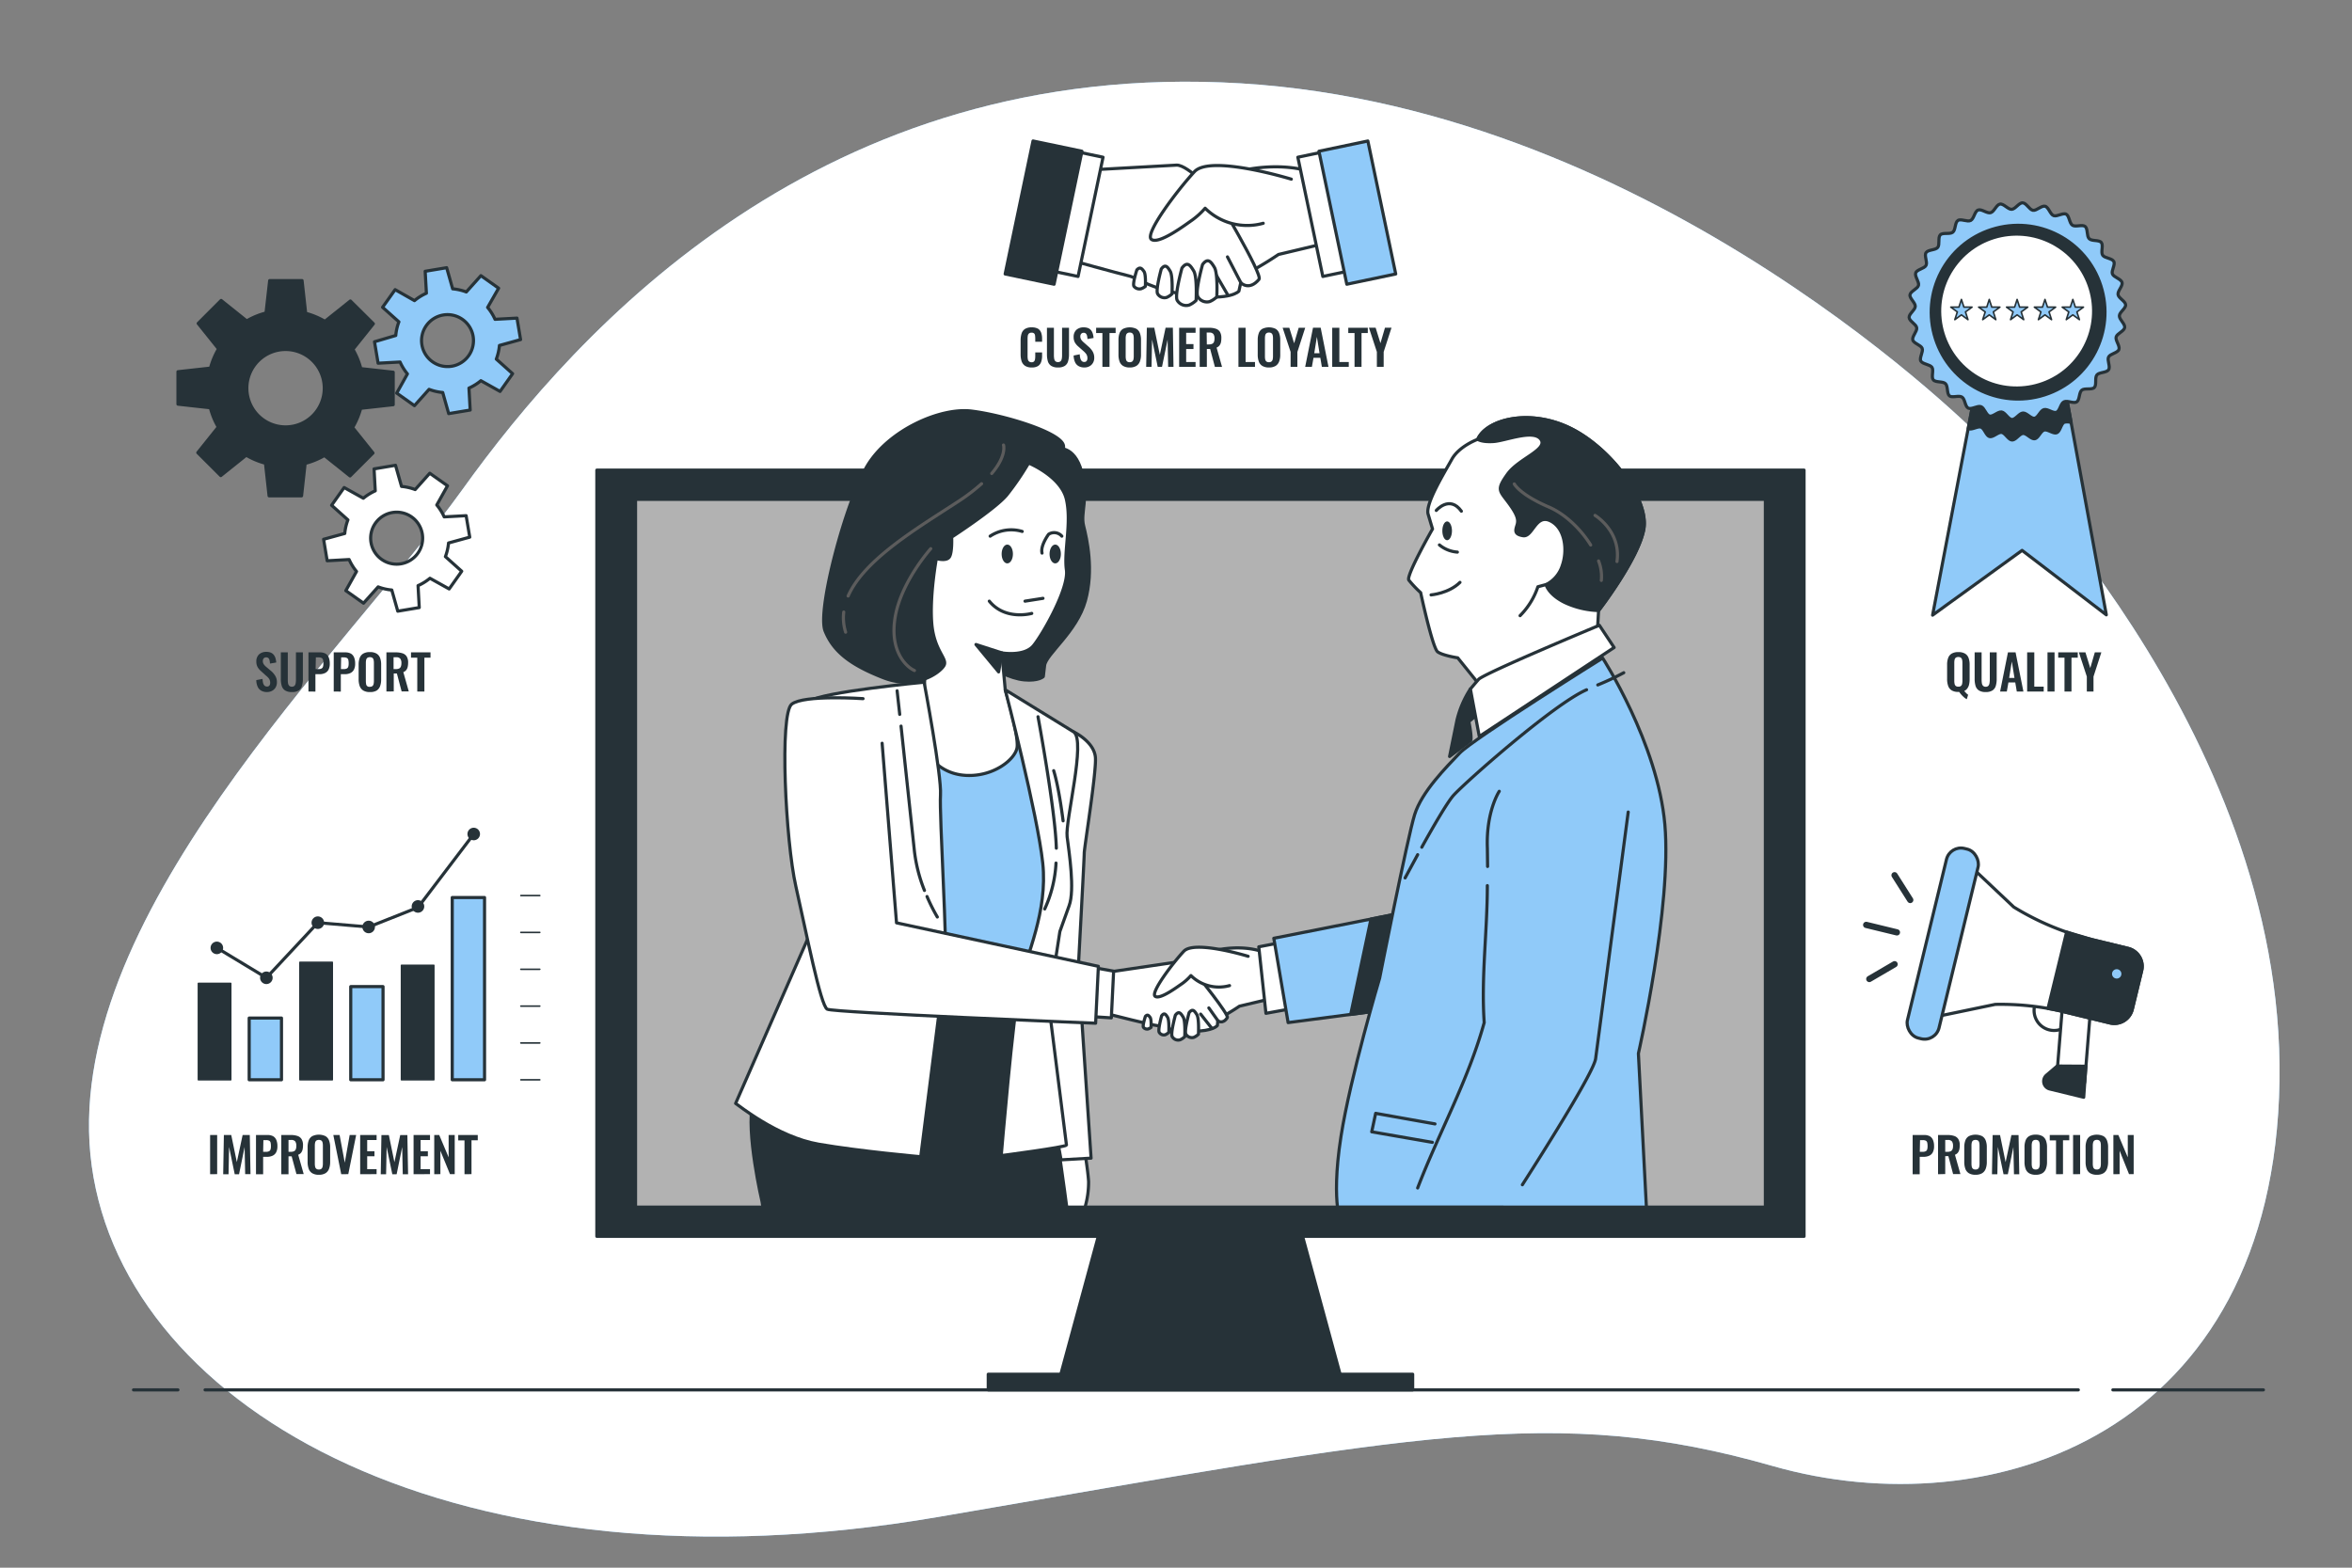 <svg xmlns="http://www.w3.org/2000/svg" xmlns:xlink="http://www.w3.org/1999/xlink" viewBox="0 0 750 500" xmlns:v="https://vecta.io/nano"><rect x="0" y="0" width="750" height="500" fill="#808080" stroke="none"/><style><![CDATA[.B{stroke-linejoin:round}.C{stroke:#263238}.D{fill:#263238}.E{stroke-linecap:round}.F{fill:#90caf9}.G{fill:#fff}.H{fill:none}.I{stroke-width:.5}]]></style><use xlink:href="#B" class="F"/><use xlink:href="#B" opacity=".7" class="G"/><path d="M673.74 443.29h48.01m-656.36 0h597.34m-620.16 0h14.17" class="B C E H"/><g class="G B C"><path d="M653.5 328.48h0a6.39 6.39 0 0 0 7.71-4.69l4.08-16.79a6.39 6.39 0 0 0-4.69-7.71h0a6.38 6.38 0 0 0-7.7 4.69l-4.09 16.77a6.38 6.38 0 0 0 4.69 7.73z"/><path d="M660 348.09h0a3.79 3.79 0 0 0 4.8-3.52l1.69-21.09a5.57 5.57 0 0 0-4.06-5.68h0a3.79 3.79 0 0 0-4.8 3.53l-1.7 21.08a5.56 5.56 0 0 0 4.07 5.68z"/><path d="M614.92,324.77l21.31-4.43a86.93,86.93,0,0,1,22.27,2.44l14.32,3.48a5.89,5.89,0,0,0,7.12-4.33l3-12.34a5.9,5.9,0,0,0-4.34-7.12L667,299.65a86.41,86.41,0,0,1-24.86-10.36L627,275Z"/></g><path d="M659 297.27l8 2.38 11.58 2.82a5.9 5.9 0 0 1 4.34 7.12l-3 12.34a5.89 5.89 0 0 1-7.12 4.33l-14.32-3.48q-2.68-.66-5.42-1.14z" class="B C D"/><rect x="614.68" y="269.66" width="10.37" height="62.22" rx="4.73" transform="matrix(-.972 -.236 .236 -.972 1151.03 739.59)" class="B C F"/><path d="M604.13 279.15l5 7.89m-13.05 25.2l8.06-4.71m.74-10.16l-9.79-2.38" stroke-width="2" class="E H B C"/><path d="M656,340l-3.43,2.92a2.57,2.57,0,0,0-.81,1.33h0a2.53,2.53,0,0,0,1.86,3.07l10.83,2.64.68-9.9Z" class="B C D"/><path d="M673.53 310.25a1.49 1.49 0 1 1 1.1 1.81 1.48 1.48 0 0 1-1.1-1.81z" class="F"/><path d="M609.9 374.51V362h3.67a3.65 3.65 0 0 1 1.83.41 2.5 2.5 0 0 1 1 1.21 5 5 0 0 1 .33 1.92 4.15 4.15 0 0 1-.41 2 2.45 2.45 0 0 1-1.17 1.08 4.16 4.16 0 0 1-1.76.34h-1.24v5.55zm2.28-7.15h.87a2.1 2.1 0 0 0 1-.18.92.92 0 0 0 .48-.57 3.32 3.32 0 0 0 .13-1.05 4.74 4.74 0 0 0-.1-1.1.94.94 0 0 0-.43-.63 2.12 2.12 0 0 0-1-.2h-.87zm5.82 7.15V362h3a6.61 6.61 0 0 1 2.14.3 2.43 2.43 0 0 1 1.32 1 3.65 3.65 0 0 1 .46 2 6.15 6.15 0 0 1-.14 1.35 2.63 2.63 0 0 1-.47 1 2.11 2.11 0 0 1-.92.65l1.74 6.15h-2.33l-1.51-5.72h-1v5.72zm2.29-7.15h.7a2.39 2.39 0 0 0 1.06-.19 1.14 1.14 0 0 0 .56-.62 2.8 2.8 0 0 0 .17-1.09 2.41 2.41 0 0 0-.34-1.41 1.59 1.59 0 0 0-1.32-.47h-.83zm9.65 7.32a3.92 3.92 0 0 1-2.11-.49 2.72 2.72 0 0 1-1.13-1.42 6.54 6.54 0 0 1-.34-2.19v-4.67a6.28 6.28 0 0 1 .34-2.16 2.67 2.67 0 0 1 1.13-1.38 4.92 4.92 0 0 1 4.24 0 2.71 2.71 0 0 1 1.13 1.38 6 6 0 0 1 .35 2.16v4.69a6.11 6.11 0 0 1-.35 2.16 2.81 2.81 0 0 1-1.13 1.42 4 4 0 0 1-2.13.5zm0-1.68a1.19 1.19 0 0 0 .84-.25 1.21 1.21 0 0 0 .36-.67 4.62 4.62 0 0 0 .09-.94v-5.75a4.48 4.48 0 0 0-.09-.94 1.19 1.19 0 0 0-.36-.66 1.56 1.56 0 0 0-1.66 0 1.2 1.2 0 0 0-.37.66 4.48 4.48 0 0 0-.09.94v5.75a4.62 4.62 0 0 0 .09.94 1.1 1.1 0 0 0 .36.67 1.18 1.18 0 0 0 .83.25zm5.25 1.51l.22-12.48h2.36l1.77 8.64 1.85-8.64h2.28l.23 12.48h-1.69l-.19-8.68-1.77 8.68h-1.37l-1.81-8.71-.16 8.71zm13.95.17a3.92 3.92 0 0 1-2.11-.49 2.7 2.7 0 0 1-1.12-1.42 6.3 6.3 0 0 1-.34-2.19v-4.67a6 6 0 0 1 .34-2.16 2.65 2.65 0 0 1 1.12-1.38 4 4 0 0 1 2.11-.48 4.06 4.06 0 0 1 2.14.48 2.7 2.7 0 0 1 1.12 1.38 6 6 0 0 1 .35 2.16v4.69a6.11 6.11 0 0 1-.35 2.16 2.79 2.79 0 0 1-1.12 1.42 4 4 0 0 1-2.14.5zm0-1.68a1.19 1.19 0 0 0 .84-.25 1.21 1.21 0 0 0 .36-.67 4 4 0 0 0 .1-.94v-5.75a3.87 3.87 0 0 0-.1-.94 1.19 1.19 0 0 0-.36-.66 1.24 1.24 0 0 0-.84-.24 1.19 1.19 0 0 0-.81.24 1.14 1.14 0 0 0-.37.66 3.87 3.87 0 0 0-.1.94v5.75a4.62 4.62 0 0 0 .09.94 1.16 1.16 0 0 0 .36.67 1.19 1.19 0 0 0 .83.25zm6.48 1.51v-10.8h-2V362h6.22v1.68h-2v10.8zm5.44 0V362h2.25v12.48zm7.56.17a4 4 0 0 1-2.11-.49 2.7 2.7 0 0 1-1.12-1.42 6.3 6.3 0 0 1-.34-2.19v-4.67a6 6 0 0 1 .34-2.16 2.65 2.65 0 0 1 1.12-1.38 4.94 4.94 0 0 1 4.25 0 2.7 2.7 0 0 1 1.12 1.38 6 6 0 0 1 .35 2.16v4.69a6.11 6.11 0 0 1-.35 2.16 2.79 2.79 0 0 1-1.12 1.42 4 4 0 0 1-2.14.5zm0-1.68a1.19 1.19 0 0 0 .84-.25 1.29 1.29 0 0 0 .37-.67 4.62 4.62 0 0 0 .09-.94v-5.75a4.48 4.48 0 0 0-.09-.94 1.26 1.26 0 0 0-.37-.66 1.24 1.24 0 0 0-.84-.24 1.19 1.19 0 0 0-.81.24 1.14 1.14 0 0 0-.37.66 3.87 3.87 0 0 0-.1.94v5.75a4.62 4.62 0 0 0 .09.94 1.16 1.16 0 0 0 .36.67 1.19 1.19 0 0 0 .83.25zm5.29 1.51V362h1.59l3 7.12V362h1.88v12.48h-1.48l-3-7.46v7.46z" class="D"/><g class="B C"><path d="M671.66 196.1l-4.81-3.68-5.76-4.41-16.15-12.36v-.01l-.02-.01-.12-.09-17.57 12.72-6.04 4.36-4.93 3.58 11.36-59.58 5.41-28.36 19.98.42 1.49.03 1.16.02 4.77 26.03 11.23 61.34z" class="F"/><path d="M660.43 134.76a3.93 3.93 0 0 0-2.24-.07c-1 .54-1.26 2.9-2.36 3.32s-2.84-1.16-4-.85-1.84 2.57-3 2.76-2.54-1.74-3.72-1.67-2.33 2.13-3.51 2.07-2.15-2.22-3.3-2.4-2.74 1.6-3.86 1.31-1.64-2.62-2.73-3-3 1-4 .46h-.07l5.36-28.43 20 .42h1.49 1.16z" class="D"/><path d="M610.74 97.73c.06-1.19-1.87-2.56-1.69-3.71s2.43-1.9 2.72-3-1.3-2.89-.89-4 2.78-1.34 3.3-2.39-.67-3.09 0-4.07 3-.74 3.72-1.65 0-3.16.81-4 3.08-.1 4-.85.64-3.09 1.62-3.74 3 .54 4.07 0 1.26-2.9 2.36-3.33 2.85 1.16 4 .85 1.83-2.56 3-2.75 2.54 1.73 3.72 1.67 2.32-2.13 3.51-2.07 2.15 2.22 3.29 2.39 2.74-1.59 3.86-1.3 1.64 2.62 2.73 3 3-1 4-.46 1 2.89 2 3.53 3.14-.35 4.05.39.42 3 1.26 3.88 3.14.31 3.88 1.22-.22 3.07.43 4.05 3 .95 3.55 2-.86 2.95-.43 4 2.75 1.56 3.06 2.7-1.46 2.7-1.27 3.87 2.36 2.09 2.42 3.27-2 2.34-2 3.53 1.87 2.56 1.7 3.71-2.43 1.9-2.73 3 1.3 2.89.89 4-2.77 1.35-3.3 2.39.67 3.09 0 4.08-3 .73-3.73 1.65 0 3.16-.81 4-3.08.1-4 .84-.63 3.1-1.61 3.74-3-.54-4.08 0-1.26 2.89-2.36 3.32-2.85-1.16-4-.85-1.84 2.57-3 2.76-2.53-1.74-3.71-1.67-2.33 2.13-3.52 2.07-2.14-2.22-3.29-2.4-2.74 1.6-3.86 1.3-1.64-2.61-2.73-3-3 1-4.05.47-1-2.9-2-3.53-3.14.34-4-.39-.42-3.06-1.25-3.88-3.15-.31-3.89-1.22.22-3.07-.43-4-3-1-3.55-2 .86-3 .43-4.06-2.74-1.55-3-2.69 1.45-2.71 1.26-3.87-2.36-2.1-2.42-3.28 1.91-2.34 1.96-3.52z" class="F"/><circle cx="643.28" cy="99.29" r="27.69" transform="matrix(.953 -.304 .304 .953 .3 200.5)" class="D"/><circle cx="643.28" cy="99.29" r="24.55" transform="matrix(.55 -.835 .835 .55 206.35 581.74)" class="G"/><path d="M625.45 95.5l.8 2.46h2.59l-2.1 1.52.8 2.47-2.09-1.53-2.1 1.53.8-2.47-2.09-1.52h2.59l.8-2.46zm8.88 0l.8 2.46h2.59l-2.09 1.52.79 2.47-2.09-1.53-2.09 1.53.8-2.47-2.1-1.52h2.59l.8-2.46zm8.88 0l.8 2.46h2.59l-2.09 1.52.8 2.47-2.1-1.53-2.09 1.53.8-2.47-2.09-1.52h2.58l.8-2.46zm8.89 0l.8 2.46h2.59l-2.1 1.52.8 2.47-2.09-1.53-2.1 1.53.8-2.47-2.09-1.52h2.59l.8-2.46zm8.88 0l.8 2.46h2.59l-2.1 1.52.81 2.47-2.1-1.53-2.09 1.53.8-2.47-2.1-1.52h2.59l.8-2.46z" class="F I"/></g><path d="M627.16 223a3.82 3.82 0 0 1-.83-.55 9.66 9.66 0 0 1-.86-.84 8.21 8.21 0 0 1-.73-.93h-.28a3.92 3.92 0 0 1-2.11-.49 2.7 2.7 0 0 1-1.12-1.42 6.3 6.3 0 0 1-.34-2.19V212a6 6 0 0 1 .34-2.16 2.65 2.65 0 0 1 1.12-1.38 4 4 0 0 1 2.11-.48 4.06 4.06 0 0 1 2.14.48 2.67 2.67 0 0 1 1.13 1.38 6 6 0 0 1 .34 2.16v4.69a7.39 7.39 0 0 1-.17 1.62 3.32 3.32 0 0 1-.56 1.25 2.5 2.5 0 0 1-1 .83l.41.44.43.44a3.35 3.35 0 0 0 .42.32zm-2.7-4a1.07 1.07 0 0 0 1.22-.92 4.62 4.62 0 0 0 .09-.94v-5.75a4.48 4.48 0 0 0-.09-.94 1.2 1.2 0 0 0-.37-.66 1.29 1.29 0 0 0-.85-.24 1.23 1.23 0 0 0-.83.24 1.08 1.08 0 0 0-.36.66 4.48 4.48 0 0 0-.09.94v5.75a4.62 4.62 0 0 0 .09.94 1.16 1.16 0 0 0 .36.68 1.23 1.23 0 0 0 .83.24zm8.72 1.72a3.86 3.86 0 0 1-2.15-.51 2.6 2.6 0 0 1-1.07-1.45 7.73 7.73 0 0 1-.29-2.25v-8.44h2.22v8.71a7.69 7.69 0 0 0 .08 1.1 1.54 1.54 0 0 0 .36.83 1.09 1.09 0 0 0 .85.32 1.1 1.1 0 0 0 .88-.32 1.7 1.7 0 0 0 .35-.83 6.45 6.45 0 0 0 .09-1.1v-8.71h2.2v8.44a7.73 7.73 0 0 1-.29 2.25 2.63 2.63 0 0 1-1.06 1.45 3.89 3.89 0 0 1-2.17.51zm4.61-.17l2.5-12.48h2.43l2.5 12.48h-2.11l-.49-2.88h-2.18l-.51 2.88zm2.88-4.33h1.7l-.85-5.24zm5.74 4.33v-12.48h2.28V219h3v1.57zm6.49 0v-12.48h2.25v12.48zm5.42 0v-10.8h-2v-1.68h6.23v1.68h-2v10.8zm7.12 0v-4.76l-2.53-7.72H665l1.54 5 1.45-5h2.08l-2.5 7.72v4.76z" class="D"/><g class="B C G"><path d="M419 55.09l3.09 22.64-14.41 3.43a107.21 107.21 0 0 1-12.35 7.21c-5.84 2.74-9.95 3.77-12 3.77s-9.61-3.09-9.61-3.09 5.15-27.79 11-30.88 21.22-7.54 34.28-3.08z"/><path d="M345.72 54.3l29.53-1.64c3.77 0 12.16 9.34 12.16 9.34s15.36 25.57 14.07 27.1c-3.24 3.84-5.83 1.06-5.83 1.06l-.59 2.7s-2.5 3.1-15.19 1.39S363.06 88.71 360 88s-19.73-5.33-19.73-5.33z"/></g><path d="M395.65 90.11l-4.24-8.18m0 11.97l-5.26-9.05" class="E H B C"/><g class="G B C"><path d="M411.77 57.14s-25.77-7.89-30.87-2.4-16.13 19.9-13.73 21.62 11-4.81 13-6.18a24.5 24.5 0 0 0 4.12-3.77 19.07 19.07 0 0 0 18.52 4.8" class="E"/><path d="M383.47 84.36S381 93.18 382 94.68a3.32 3.32 0 0 0 3.75 1.5 7 7 0 0 0 2.26-1.5s.37-7.5-.75-9.38-2.1-3.19-3.79-.94zm-6.57 1.13s-2.44 8.82-1.5 10.32a3.33 3.33 0 0 0 3.76 1.5 7.26 7.26 0 0 0 2.25-1.5s.37-7.51-.75-9.38-2.07-3.19-3.76-.94zm-6.6.31s-1.87 6.77-1.15 7.92a2.54 2.54 0 0 0 2.85 1.15 5.43 5.43 0 0 0 1.73-1.15s.29-5.76-.57-7.2-1.57-2.44-2.86-.72zm-7.79.29s-1.47 4.48-.9 5.24a2.19 2.19 0 0 0 2.26.76 4.38 4.38 0 0 0 1.36-.76s.23-3.81-.45-4.76-1.25-1.57-2.27-.48zm51.341-35.943l9.748-2.042 7.965 38.025-9.748 2.042z"/></g><path d="M420.581 48.233l15.601-3.268 8.885 42.419-15.601 3.268z" class="B C F"/><path d="M343.771 88.172l-9.748-2.042 7.965-38.025 9.748 2.042z" class="B C G"/><g class="D"><path d="M336.124 90.651l-15.601-3.268 8.885-42.419 15.601 3.268z" class="B C"/><path d="M329 117.2a3.72 3.72 0 0 1-2.15-.54 2.84 2.84 0 0 1-1.09-1.47 7.06 7.06 0 0 1-.31-2.15v-4.46a7.34 7.34 0 0 1 .31-2.22 2.71 2.71 0 0 1 1.09-1.45 3.89 3.89 0 0 1 2.15-.5 4 4 0 0 1 2 .43 2.53 2.53 0 0 1 1 1.26 5.53 5.53 0 0 1 .3 1.9v1h-2.18v-1a7 7 0 0 0-.06-.95 1.15 1.15 0 0 0-.29-.69 1.1 1.1 0 0 0-.83-.25 1.16 1.16 0 0 0-.85.27 1.29 1.29 0 0 0-.35.72 6.5 6.5 0 0 0-.07 1v5.42a4.93 4.93 0 0 0 .1 1.12 1.1 1.1 0 0 0 1.17.89 1 1 0 0 0 .81-.27 1.32 1.32 0 0 0 .3-.72 6.11 6.11 0 0 0 .07-1v-1.14h2.18v1a5.9 5.9 0 0 1-.29 2 2.54 2.54 0 0 1-1 1.34 3.67 3.67 0 0 1-2.01.46zm8.36 0a3.86 3.86 0 0 1-2.15-.51 2.6 2.6 0 0 1-1.07-1.45 7.83 7.83 0 0 1-.29-2.25v-8.45h2.22v8.71a6.39 6.39 0 0 0 .08 1.1 1.54 1.54 0 0 0 .36.84 1.35 1.35 0 0 0 1.72 0 1.71 1.71 0 0 0 .36-.84 6.39 6.39 0 0 0 .08-1.1v-8.71h2.21V113a7.48 7.48 0 0 1-.3 2.25 2.57 2.57 0 0 1-1.05 1.45 3.89 3.89 0 0 1-2.17.5zm8.45 0a3.71 3.71 0 0 1-1.88-.44 2.71 2.71 0 0 1-1.14-1.29 5.44 5.44 0 0 1-.43-2.08l1.95-.39a5.8 5.8 0 0 0 .18 1.28 1.9 1.9 0 0 0 .45.86 1.06 1.06 0 0 0 .79.3.91.91 0 0 0 .79-.33 1.46 1.46 0 0 0 .23-.84 2.23 2.23 0 0 0-.37-1.34 6 6 0 0 0-1-1.05l-1.57-1.39a4.88 4.88 0 0 1-1.06-1.27 3.51 3.51 0 0 1-.39-1.73 3 3 0 0 1 .86-2.28 3.33 3.33 0 0 1 2.36-.8 3.69 3.69 0 0 1 1.47.26 2.31 2.31 0 0 1 .93.75 3.55 3.55 0 0 1 .52 1.09 6.44 6.44 0 0 1 .21 1.29l-1.94.33a6 6 0 0 0-.13-1 1.52 1.52 0 0 0-.36-.73 1 1 0 0 0-.74-.26 1 1 0 0 0-.78.33 1.27 1.27 0 0 0-.27.83 2 2 0 0 0 .26 1 4.37 4.37 0 0 0 .76.84l1.55 1.37a6.42 6.42 0 0 1 1.32 1.52 3.91 3.91 0 0 1 .55 2.1 3.11 3.11 0 0 1-.4 1.59 2.76 2.76 0 0 1-1.09 1.08 3.22 3.22 0 0 1-1.63.4zm5.72-.2v-10.78h-2v-1.68h6.22v1.68h-1.95V117zm8.7.2a3.94 3.94 0 0 1-2.11-.5 2.68 2.68 0 0 1-1.12-1.41 6.3 6.3 0 0 1-.34-2.19v-4.67a6.1 6.1 0 0 1 .34-2.17 2.65 2.65 0 0 1 1.12-1.38 5 5 0 0 1 4.25 0 2.7 2.7 0 0 1 1.12 1.38 6.09 6.09 0 0 1 .35 2.17v4.68a6.13 6.13 0 0 1-.35 2.17 2.83 2.83 0 0 1-1.12 1.42 4 4 0 0 1-2.14.5zm0-1.68a1.24 1.24 0 0 0 .84-.25 1.28 1.28 0 0 0 .37-.68 4.62 4.62 0 0 0 .09-.94v-5.75a4.48 4.48 0 0 0-.09-.94 1.27 1.27 0 0 0-.37-.65 1.24 1.24 0 0 0-.84-.24 1.19 1.19 0 0 0-.81.24 1.14 1.14 0 0 0-.37.65 3.87 3.87 0 0 0-.1.94v5.75a4.62 4.62 0 0 0 .09.94 1.21 1.21 0 0 0 .36.68 1.25 1.25 0 0 0 .83.25zm5.26 1.48l.21-12.49h2.36l1.78 8.65 1.84-8.65H374l.2 12.49h-1.7l-.18-8.68-1.78 8.68h-1.37l-1.8-8.71-.17 8.71zm10.51 0v-12.46h5.24v1.61h-3v3.59h2.33v1.59h-2.33v4.13h3V117zm6.55 0v-12.46h3a6.58 6.58 0 0 1 2.13.3 2.47 2.47 0 0 1 1.33 1 3.71 3.71 0 0 1 .45 2 6.22 6.22 0 0 1-.13 1.36 2.67 2.67 0 0 1-.47 1 2.18 2.18 0 0 1-.92.66l1.74 6.15h-2.28l-1.51-5.72h-1.05V117zm2.28-7.15h.71a2.36 2.36 0 0 0 1-.2 1.1 1.1 0 0 0 .57-.61 3.08 3.08 0 0 0 .17-1.09 2.36 2.36 0 0 0-.35-1.41 1.56 1.56 0 0 0-1.32-.47h-.83zm10.08 7.15v-12.46h2.28v10.92h3V117zm9.72.2a3.94 3.94 0 0 1-2.11-.5 2.68 2.68 0 0 1-1.12-1.41 6.3 6.3 0 0 1-.34-2.19v-4.67a6.1 6.1 0 0 1 .34-2.17 2.65 2.65 0 0 1 1.12-1.38 5 5 0 0 1 4.25 0 2.7 2.7 0 0 1 1.12 1.38 5.88 5.88 0 0 1 .35 2.17v4.68a5.91 5.91 0 0 1-.35 2.17 2.83 2.83 0 0 1-1.12 1.42 4 4 0 0 1-2.14.5zm0-1.68a1.24 1.24 0 0 0 .84-.25 1.22 1.22 0 0 0 .37-.68 4.62 4.62 0 0 0 .09-.94v-5.75a4.48 4.48 0 0 0-.09-.94 1.2 1.2 0 0 0-.37-.65 1.24 1.24 0 0 0-.84-.24 1.19 1.19 0 0 0-.81.24 1.14 1.14 0 0 0-.37.65 4.48 4.48 0 0 0-.09.94v5.75a4.64 4.64 0 0 0 .08.94 1.21 1.21 0 0 0 .36.68 1.25 1.25 0 0 0 .83.25zm6.91 1.48v-4.77l-2.54-7.69h2.13l1.54 4.95 1.45-4.95h2.08l-2.5 7.72V117zm4.65 0l2.5-12.49h2.44l2.49 12.49h-2.11l-.49-2.88h-2.18l-.51 2.88zm2.89-4.33h1.69l-.85-5.24zm5.73 4.33v-12.46h2.28v10.92h3V117zm7.12 0v-10.78h-2v-1.68h6.23v1.68h-2V117zm7.12 0v-4.77l-2.53-7.72h2.13l1.54 4.95 1.45-4.95h2.08l-2.5 7.72V117z"/><path d="M125.38 129.07v-10.35l-10.33-1.15a24.23 24.23 0 0 0-2.53-6.15l6.53-8.16-7.32-7.26-8.12 6.49a24.85 24.85 0 0 0-6.14-2.57L96.32 89.5H86l-1.17 10.32a24.54 24.54 0 0 0-6.16 2.54l-8.16-6.53-7.31 7.32 6.5 8.12a24.87 24.87 0 0 0-2.58 6.14l-10.37 1.15v10.34l10.33 1.15a24.51 24.51 0 0 0 2.53 6.16l-6.53 8.16 7.32 7.31 8.12-6.5a24.47 24.47 0 0 0 6.14 2.57l1.15 10.38h10.35l1.14-10.33a24.51 24.51 0 0 0 6.16-2.53l8.16 6.52 7.31-7.31-6.5-8.12a24.87 24.87 0 0 0 2.58-6.14zm-34.31 7.09a12.35 12.35 0 1 1 12.34-12.35 12.35 12.35 0 0 1-12.34 12.35z" class="B C"/></g><path d="M166 108.31l-1.15-6.85-7 .38a16.75 16.75 0 0 0-2.36-3.79l3.51-6.13-5.65-4-4.66 5.2a16.33 16.33 0 0 0-4.35-1l-1.91-6.74-6.85 1.14.39 7a16.6 16.6 0 0 0-3.8 2.36l-6.17-3.5-4 5.62 5.2 4.65a16.33 16.33 0 0 0-1 4.35l-6.78 2 1.15 6.84 7-.38a16.37 16.37 0 0 0 2.35 3.79l-3.41 6.13 5.65 4 4.66-5.2a16.33 16.33 0 0 0 4.35 1l1.91 6.74 6.85-1.14-.39-7a16.6 16.6 0 0 0 3.8-2.36l6.12 3.42 4-5.66-5.2-4.65a16.74 16.74 0 0 0 1-4.35zm-21.94 8.49a8.28 8.28 0 1 1 6.81-9.54 8.29 8.29 0 0 1-6.78 9.54z" class="B C F"/><path d="M149.79 171.32l-1.15-6.85-7 .38a16.75 16.75 0 0 0-2.36-3.79l3.42-6.12-5.66-4-4.65 5.2a16.93 16.93 0 0 0-4.35-1l-1.92-6.74-6.84 1.15.38 7a17 17 0 0 0-3.8 2.36l-6.12-3.41-4 5.65 5.2 4.66a16.35 16.35 0 0 0-1 4.34l-6.75 1.85 1.14 6.85 7-.39a16.26 16.26 0 0 0 2.36 3.8l-3.42 6.12 5.65 4 4.66-5.2a16.33 16.33 0 0 0 4.35 1l1.91 6.75 6.85-1.15-.38-7a16.37 16.37 0 0 0 3.79-2.35l6.13 3.41 4-5.65-5.2-4.66a16.72 16.72 0 0 0 1-4.35zm-21.93 8.5a8.29 8.29 0 1 1 6.8-9.54 8.29 8.29 0 0 1-6.8 9.54z" class="B C G"/><g class="D"><path d="M85.17 220.72a3.61 3.61 0 0 1-1.88-.44 2.8 2.8 0 0 1-1.14-1.28 5.48 5.48 0 0 1-.43-2.08l2-.39a6.62 6.62 0 0 0 .17 1.28 1.86 1.86 0 0 0 .45.85 1.08 1.08 0 0 0 .79.3.89.89 0 0 0 .79-.33 1.39 1.39 0 0 0 .23-.84 2.26 2.26 0 0 0-.37-1.34 5.54 5.54 0 0 0-1-1l-1.6-1.45a4.8 4.8 0 0 1-1.05-1.27 3.55 3.55 0 0 1-.39-1.74 3 3 0 0 1 .86-2.28 3.34 3.34 0 0 1 2.36-.8 3.49 3.49 0 0 1 1.46.27 2.31 2.31 0 0 1 .93.75 3.38 3.38 0 0 1 .52 1.08 7.55 7.55 0 0 1 .22 1.29l-2 .34a6.27 6.27 0 0 0-.13-1 1.36 1.36 0 0 0-.35-.72 1 1 0 0 0-.75-.26 1 1 0 0 0-.78.33 1.25 1.25 0 0 0-.27.82 1.93 1.93 0 0 0 .26 1 4.37 4.37 0 0 0 .76.84l1.61 1.35a6.38 6.38 0 0 1 1.31 1.52 3.82 3.82 0 0 1 .55 2.1 3.18 3.18 0 0 1-.39 1.59 2.81 2.81 0 0 1-1.1 1.09 3.29 3.29 0 0 1-1.64.42zm7.89 0a3.86 3.86 0 0 1-2.15-.51 2.6 2.6 0 0 1-1.07-1.45 7.73 7.73 0 0 1-.29-2.25v-8.44h2.22v8.71a7.73 7.73 0 0 0 .07 1.1 1.63 1.63 0 0 0 .37.83 1.32 1.32 0 0 0 1.72 0 1.71 1.71 0 0 0 .36-.83 7.69 7.69 0 0 0 .08-1.1v-8.71h2.21v8.44a7.38 7.38 0 0 1-.3 2.25 2.57 2.57 0 0 1-1 1.45 3.89 3.89 0 0 1-2.22.51zm5.3-.17v-12.48H102a3.65 3.65 0 0 1 1.83.41 2.5 2.5 0 0 1 1 1.21 5 5 0 0 1 .33 1.92 4.12 4.12 0 0 1-.41 2 2.45 2.45 0 0 1-1.17 1.08 4.16 4.16 0 0 1-1.76.34h-1.24v5.55zm2.28-7.15h.87a2.1 2.1 0 0 0 1-.18.92.92 0 0 0 .48-.57 3.32 3.32 0 0 0 .13-1.05 4.74 4.74 0 0 0-.1-1.1 1 1 0 0 0-.43-.63 2.12 2.12 0 0 0-1-.2h-.87zm5.78 7.15v-12.48h3.67a3.65 3.65 0 0 1 1.83.41 2.5 2.5 0 0 1 1 1.21 5 5 0 0 1 .33 1.92 4.12 4.12 0 0 1-.41 2 2.45 2.45 0 0 1-1.17 1.08 4.16 4.16 0 0 1-1.76.34h-1.23v5.55zm2.29-7.15h.86a2.1 2.1 0 0 0 1-.18.92.92 0 0 0 .48-.57 3.32 3.32 0 0 0 .13-1.05 4.74 4.74 0 0 0-.1-1.1 1 1 0 0 0-.43-.63 2.12 2.12 0 0 0-1-.2h-.86zm9.23 7.32a3.9 3.9 0 0 1-2.11-.49 2.72 2.72 0 0 1-1.13-1.42 6.3 6.3 0 0 1-.34-2.19V212a6 6 0 0 1 .34-2.16 2.67 2.67 0 0 1 1.13-1.38 4 4 0 0 1 2.11-.48 4 4 0 0 1 2.13.48 2.71 2.71 0 0 1 1.13 1.38 6 6 0 0 1 .34 2.16v4.69a6.12 6.12 0 0 1-.34 2.16 2.81 2.81 0 0 1-1.13 1.42 4 4 0 0 1-2.13.45zm0-1.68a1.24 1.24 0 0 0 .84-.24 1.28 1.28 0 0 0 .36-.68 4.62 4.62 0 0 0 .09-.94v-5.75a4.48 4.48 0 0 0-.09-.94 1.19 1.19 0 0 0-.36-.66 1.56 1.56 0 0 0-1.66 0 1.2 1.2 0 0 0-.37.66 4.48 4.48 0 0 0-.09.94v5.75a5.49 5.49 0 0 0 .08.94 1 1 0 0 0 1.2.92zm5.28 1.51v-12.48h3a6.61 6.61 0 0 1 2.14.3 2.43 2.43 0 0 1 1.32 1 3.65 3.65 0 0 1 .46 2 6.15 6.15 0 0 1-.14 1.35 2.57 2.57 0 0 1-.47 1 2.11 2.11 0 0 1-.92.65l1.74 6.15h-2.28l-1.51-5.72h-1v5.72zm2.28-7.15h.71a2.39 2.39 0 0 0 1.06-.19 1.14 1.14 0 0 0 .56-.62 3 3 0 0 0 .17-1.08 2.29 2.29 0 0 0-.35-1.41 1.52 1.52 0 0 0-1.31-.47h-.84zm7.56 7.15v-10.8h-2v-1.68h6.22v1.68h-1.95v10.8z"/><path d="M63.27 313.65h10.3v30.73h-10.3z" class="B C I"/></g><path d="M79.46 324.7h10.3v19.68h-10.3z" class="B C F"/><path d="M95.65 306.92h10.3v37.46h-10.3z" class="B C D I"/><path d="M111.84 314.67h10.3v29.71h-10.3z" class="B C F"/><path d="M128.03 307.88h10.3v36.5h-10.3z" class="B C D I"/><path d="M144.21 286.25h10.3v58.13h-10.3z" class="B C F"/><g class="E H B C"><path d="M166.09 285.63h6.03m-6.03 11.75h6.03m-6.03 11.76h6.03m-6.03 11.75h6.03m-6.03 11.75h6.03m-6.03 11.75h6.03" class="I"/><path d="M69.16 302.32l15.79 9.54 16.41-17.58 16.21 1.37 15.72-6.24 17.77-23.39"/></g><g class="D"><path d="M71.15 302.32a2 2 0 1 0-2 2 2 2 0 0 0 2-2zm15.79 9.54a2 2 0 1 0-2 2 2 2 0 0 0 2-2zm16.41-17.58a2 2 0 1 0-2 2 2 2 0 0 0 2-2zm16.21 1.37a2 2 0 1 0-2 2 2 2 0 0 0 2-2zm15.72-6.55a2 2 0 1 0-2 2 2 2 0 0 0 2-2zm17.78-23.1a2 2 0 1 0-2 2 2 2 0 0 0 2-2zM67 374.51V362h2.25v12.48zm4.17 0l.22-12.51h2.35l1.78 8.64 1.85-8.64h2.28l.23 12.48h-1.7l-.18-8.65-1.77 8.68h-1.38l-1.8-8.71-.17 8.71zm10.46 0V362h3.67a3.65 3.65 0 0 1 1.83.41 2.5 2.5 0 0 1 1 1.21 5 5 0 0 1 .33 1.92 4.15 4.15 0 0 1-.41 2 2.45 2.45 0 0 1-1.17 1.08 4.16 4.16 0 0 1-1.76.34h-1.21v5.55zm2.28-7.15h.87a2.1 2.1 0 0 0 1-.18.92.92 0 0 0 .48-.57 3.32 3.32 0 0 0 .13-1.05 4.74 4.74 0 0 0-.1-1.1.94.94 0 0 0-.43-.63 2.12 2.12 0 0 0-1-.2h-.87zm5.79 7.15V362h3a6.61 6.61 0 0 1 2.14.3 2.43 2.43 0 0 1 1.32 1 3.65 3.65 0 0 1 .46 2 6.15 6.15 0 0 1-.14 1.35 2.63 2.63 0 0 1-.47 1 2.11 2.11 0 0 1-.92.65l1.75 6.15h-2.31L93 368.79h-1v5.72zm2.3-7.15h.7a2.39 2.39 0 0 0 1.06-.19 1.14 1.14 0 0 0 .56-.62 2.8 2.8 0 0 0 .17-1.09 2.41 2.41 0 0 0-.34-1.41 1.57 1.57 0 0 0-1.32-.47H92zm9.67 7.32a3.92 3.92 0 0 1-2.11-.49 2.72 2.72 0 0 1-1.13-1.42 6.54 6.54 0 0 1-.34-2.19v-4.67a6.28 6.28 0 0 1 .34-2.16 2.67 2.67 0 0 1 1.13-1.38 4.92 4.92 0 0 1 4.24 0 2.71 2.71 0 0 1 1.13 1.38 6 6 0 0 1 .35 2.16v4.69a6.11 6.11 0 0 1-.35 2.16 2.81 2.81 0 0 1-1.13 1.42 3.92 3.92 0 0 1-2.13.5zm0-1.68a1.19 1.19 0 0 0 .84-.25 1.21 1.21 0 0 0 .36-.67 4.62 4.62 0 0 0 .09-.94v-5.75a4.48 4.48 0 0 0-.09-.94 1.19 1.19 0 0 0-.36-.66 1.56 1.56 0 0 0-1.66 0 1.2 1.2 0 0 0-.37.66 4.48 4.48 0 0 0-.09.94v5.75a4.62 4.62 0 0 0 .09.94 1.1 1.1 0 0 0 .36.67 1.18 1.18 0 0 0 .83.25zm7.14 1.51L106.29 362h2l1.65 8.83 1.56-8.83h2.07l-2.51 12.48zm6.04 0V362h5.24v1.6h-3v3.59h2.32v1.59h-2.32v4.13h3v1.57zm6.56 0l.22-12.48H124l1.77 8.64 1.85-8.64h2.28l.23 12.48h-1.7l-.18-8.68-1.77 8.68h-1.38l-1.81-8.71-.17 8.71zm10.47 0V362h5.24v1.6h-3v3.59h2.32v1.59h-2.32v4.13h3v1.57zm6.59 0V362h1.59l3 7.12V362H145v12.48h-1.51l-3.06-7.46v7.46zm9.65 0v-10.8h-2V362h6.23v1.68h-2v10.8z"/><g class="B C"><path d="M427.32 438.3h-89.04l13.35-49.15h62.33l13.36 49.15z"/><path d="M315.13 438.3h135.34v4.99H315.13zM190.32 149.94h384.95v244.37H190.32z"/></g></g><path d="M202.66 159.26h360.28V385H202.66z" fill="#b2b2b2" class="B C"/><path d="M311.51,216.22l-23.34,3.9,7.36,107.65,33.83,2.73s7.35-41.39,7.77-48.11-12-57.14-12-57.14Z" class="B C F"/><path d="M346,385a28.68,28.68,0,0,0,1.13-8.16c-.27-4-1.33-10.11-1.33-10.11l-9.58.8L339.93,385Z" class="B C G"/><path d="M243.28 385h96.88c-.26-2.13-1-7.5-1.77-12.89l-8.19-55.47-71.2-6.73s-16.6 32.15-18.91 41.6 2.91 31.72 2.91 31.72zm93.85-241.9s5.46-1.26 7.77 7.35-.42 13 .63 17.23 3.31 14.07.57 23.94-12.54 17-13 20.6l-.42 3.57s-1.47 1.47-6.09 1.05-10.3-3.78-10.3-3.78l.63-7.14s8 0 9.88-1.47 10.08-16 10.71-20.17 1.05-16.18.42-19.75-5-10.93-6.72-11.56-9.46-6.09-9.46-6.09 10.76-6.51 15.38-3.78z" class="D B C"/><g class="G B C"><path d="M342.38 233.44s6.73 3.15 6.94 8.4-3.58 28.57-3.58 30.26-1.89 36.55-1.89 36.55l4.07 60.73-9.57.54S330 325 330.83 319.58s5.88-32.36 6.3-37.19-.63-25.42.84-31.51l4.41-17.44zM328 147.68s10.38 4.24 12.06 11.6-.84 16.59 0 22.48-7.56 20.59-10.5 24.16-10.09 2.31-10.09 2.31l1.08 11.77s4.4 14.7 3.76 18.48-7.57 9.33-16.38 8.82c-10.93-.63-14.3-10.8-14.3-10.8l1.47-23.32a68.92 68.92 0 0 0-.41-14.41c-1.05-8.61 1.26-21.64 2.1-23.74s8.62-10.71 13.45-14.07 14.28-13 14.28-13 2.78-1.17 3.48-.28z"/><path d="M294.68 217.59s-32.34 3-37 6.18 2.1 70.59 2.1 70.59l-25.21 57.57c.79.42 13.23 10.71 26.47 13s32.56 4 32.56 4l7.77-61.14c.84-4.41-1.89-48.11-1.47-54.2s-5.22-36-5.22-36z"/></g><path d="M295.61 285.94a57.5 57.5 0 0 0 3.28 6.53m-11.57-60.88l4.22 39.45a48.82 48.82 0 0 0 3.25 12.96m-8.72-63.67l.83 7.51" class="E H B C"/><path d="M328 147.68a88.17 88.17 0 0 1-7 10.23c-3.66 4.39-17.54 13.4-17.54 13.4s.24 4.88-.74 6.34-4.14.49-4.14.49-2.19 11.93-1.46 20.71 5.12 11.2 3.9 13.4-8.91 8-19.38 3.89-15.84-8.29-18.52-14.87 6.71-41.65 13.53-52.86 23.15-18.52 33.14-17.3 27.78 6.58 29.24 10.72-11.03 5.85-11.03 5.85z" class="B C D"/><path d="M296.79 175s-9.4 10.46-11.33 21.75 3.87 16.13 6.13 17.1m-22.54-18.64a15.4 15.4 0 0 0 .6 6.41M313 154.28a61.15 61.15 0 0 1-7.55 5.73c-12.77 8.34-29.83 18.37-35 30.08M320 141.94s1.08 3.38-3.76 9.07" stroke="#5c5c5c" class="E H B"/><g class="C B"><path d="M320.55 220l21.83 13.44c3.99 2.73-2.73 28.36-2.1 33.4s2.52 17 .63 22.06l-2.94 8.2-3.57 23.11 5.67 45c-.21.67-20.8 3.36-20.8 3.36s3.78-45 5.89-54.42 9-23.32 7.35-38.86S320.55 220 320.55 220z" class="G"/><path d="M336.74 275.27a40 40 0 0 1-3.6 14.63M331 228.6s5.56 30.06 5.84 41.92m2.16-8.72s-1.28-10.49-3-16" class="E H"/></g><path d="M323 176.69c0 1.66-.8 3-1.8 3s-1.8-1.35-1.8-3 .8-3 1.8-3 1.8 1.31 1.8 3zm15.29 0c0 1.66-.8 3-1.8 3s-1.81-1.35-1.81-3 .81-3 1.81-3 1.8 1.31 1.8 3z" class="D"/><path d="M315.74 171a12.2 12.2 0 0 1 10.22-1.5m12.63 1.5a3.25 3.25 0 0 0-4.21-.6s-2.7 3.61-2.1 6m.3 14.43l-5.72.9m2.14 3.91s-8.42 2.4-13.53-3.91" class="B C E H"/><path d="M319.48 208.23l-8.26-2.67 7.22 8.73 1.04-6.06zm149.38 11.53a32 32 0 0 0-4.26 9.93l-2.36 11.58 6.62-5c.71-.27-.47-6.14-.47-6.14l4-3.31z" class="D B C"/><path d="M471.22 140.11s-5.91 2.13-8.27 6.38-8.51 14.18-7.56 17.49l1.41 4.73s-8.5 14.89-7.56 16.31a34.33 34.33 0 0 0 3.78 4s3.78 17.72 5.44 18.9 6.38 1.89 6.38 1.89l6.85 8.51L509.27 203l.48-8.27s12.76-16.55 14.41-26-10.4-25.76-23.4-32.14-26.7-2.86-29.54 3.52z" class="B C G"/><path d="M459,173.8a10.11,10.11,0,0,0,5.72,2.29" class="B C E H"/><path d="M500.76 136.57c-13-6.38-26.7-2.84-29.54 3.54 0 0 1.18.95 5 .71s12.77-4 15.13-.71-7.09 6.15-10.63 11.11-2.6 5.2.23 9 3.31 5.44 2.84 7.09-1.18 3.07 1.89 3.55 4-7.09 8.74-4.73 5.44 9.45 3.78 14.18a10.26 10.26 0 0 1-5.19 6.15s.7 3.07 5.9 5.67a27.37 27.37 0 0 0 10.88 2.6s12.76-16.55 14.41-26-10.44-25.73-23.44-32.16z" class="B C D"/><path d="M509.75 178.91a13.54 13.54 0 0 1 .88 6.2m-27.76-30.76s1.67 3.34 11 7.35c5.26 2.26 10.21 7.06 13.36 12.13m1.39-9.45s8.36 5 7 14.71" stroke="#5c5c5c" class="E H B"/><path d="M463 169.3c0 1.63-.69 3-1.54 3s-1.53-1.33-1.53-3 .68-3 1.53-3 1.54 1.37 1.54 3z" class="D"/><path d="M458 162.8s4.25-5 8 .24m-9.67 26.7s5.67-.47 9.22-4" class="B C E H"/><g class="G B C"><path d="M493,186.44l-2.6.7a23.74,23.74,0,0,1-5.68,9.22" class="E"/><path d="M510 199.43s-36.87 15.37-38.52 17.26-2.6 3.07-2.6 3.07l2.83 15.13 43-28.37zM402.77 303.58l2.05 15.05-9.58 2.28a71.34 71.34 0 0 1-8.24 4.79c-3.87 1.82-6.61 2.5-8 2.5s-6.38-2.05-6.38-2.05 3.42-18.47 7.3-20.52 14.18-5.02 22.85-2.05z"/><path d="M354.54 309.89l20-2.95c2-.28 7.24 4.09 7.24 4.09s10.17 12.6 9.59 13.52c-1.46 2.31-3.05 1-3.05 1l-.12 1.5s-1.11 1.86-8.07 1.88-9.45-1.69-11.16-1.83-15.19-3.58-15.19-3.58z"/><path d="M348.5 308.55l6.61 1.19-.73 14.9-6.01-.39.13-15.7z"/><path d="M275.21,222.83s-18.8-1.31-22.74,1.75-2,43.51,1.32,58.16,7.87,38.05,10,39.14,85.58,4.47,85.58,4.47l.88-18.15-64.37-13.87-4.59-57.28" class="E"/></g><path d="M388.37 325.55l-2.9-4.08m.9 6.44l-3.51-4.47" class="H B C E"/><g class="G B C"><path d="M398,305s-17.1-5.25-20.52-1.6-10.72,13.23-9.12,14.37,7.29-3.2,8.66-4.11a16.21,16.21,0,0,0,2.74-2.51,12.68,12.68,0,0,0,12.31,3.2" class="E"/><path d="M379.17 323s-1.62 5.87-1 6.86a2.22 2.22 0 0 0 2.5 1 4.77 4.77 0 0 0 1.49-1s.25-5-.5-6.23-1.37-2.09-2.49-.63zm-4.37.78s-1.62 5.86-1 6.86a2.2 2.2 0 0 0 2.49 1 4.73 4.73 0 0 0 1.5-1s.25-5-.5-6.23-1.36-2.12-2.49-.63zm-4.39.22s-1.24 4.5-.76 5.26a1.69 1.69 0 0 0 1.91.77 3.52 3.52 0 0 0 1.15-.77s.19-3.82-.38-4.78-1.06-1.63-1.92-.48zm-5.17.18s-1 3-.6 3.49a1.45 1.45 0 0 0 1.5.5 3 3 0 0 0 .91-.5s.15-2.54-.3-3.17-.83-1.08-1.51-.32zm36.16-22.2l2.28 21.21 7.52-1.37-2.73-21.21-7.07 1.37z"/></g><path d="M406.19 299.25l4.56 26.9 31.23-4.1 3.42-30.56-39.21 7.76z" class="B C F"/><path d="M430.71 323.53l11.27-1.48 3.42-30.56-8.23 1.63-6.46 30.41z" class="B C D"/><path d="M525 385l-2.55-49s10.72-47 8.44-73-19.84-53.12-19.84-53.12-41.27 25.76-45.6 30.32-12.07 12.3-14.35 19.6-11.17 52.2-11.17 52.2-9.35 31.47-12.31 50.4c-1.8 11.51-1.58 18.7-1.13 22.58z" class="B C F"/><path d="M509.5 218.45a84.79 84.79 0 0 0 8.28-3.89m-64.4 55.65c3.56-6.44 8-14.09 10-16.42 3.78-4.25 32.14-29.3 42.54-33.79m-57.86 60l4-7.4m22.22 9.86c0 14.66-2 29.17-1 43.68-5.18 18.66-14.51 35.24-21.22 52.75m26.02-126.51s-4.26 6.38-3.79 18.19l.07 5.78M519.2 259l-10.4 78.71c-.68 4.23-15.17 27.37-23.35 40.16m-28.71-13.53l-19.33-3.36 1.26-5.89 18.91 3.37" class="E H B C"/><defs ><path id="B" d="M632.12,140S529.34,34.72,395.77,26.59,184.31,104.75,147.4,156.21s-129,137.2-118.14,215.71S146.59,510,299.11,483.83s196.74-36.1,266.23-16.24,159.74-9.93,161.54-122.74S632.12,140,632.12,140Z"/></defs></svg>
